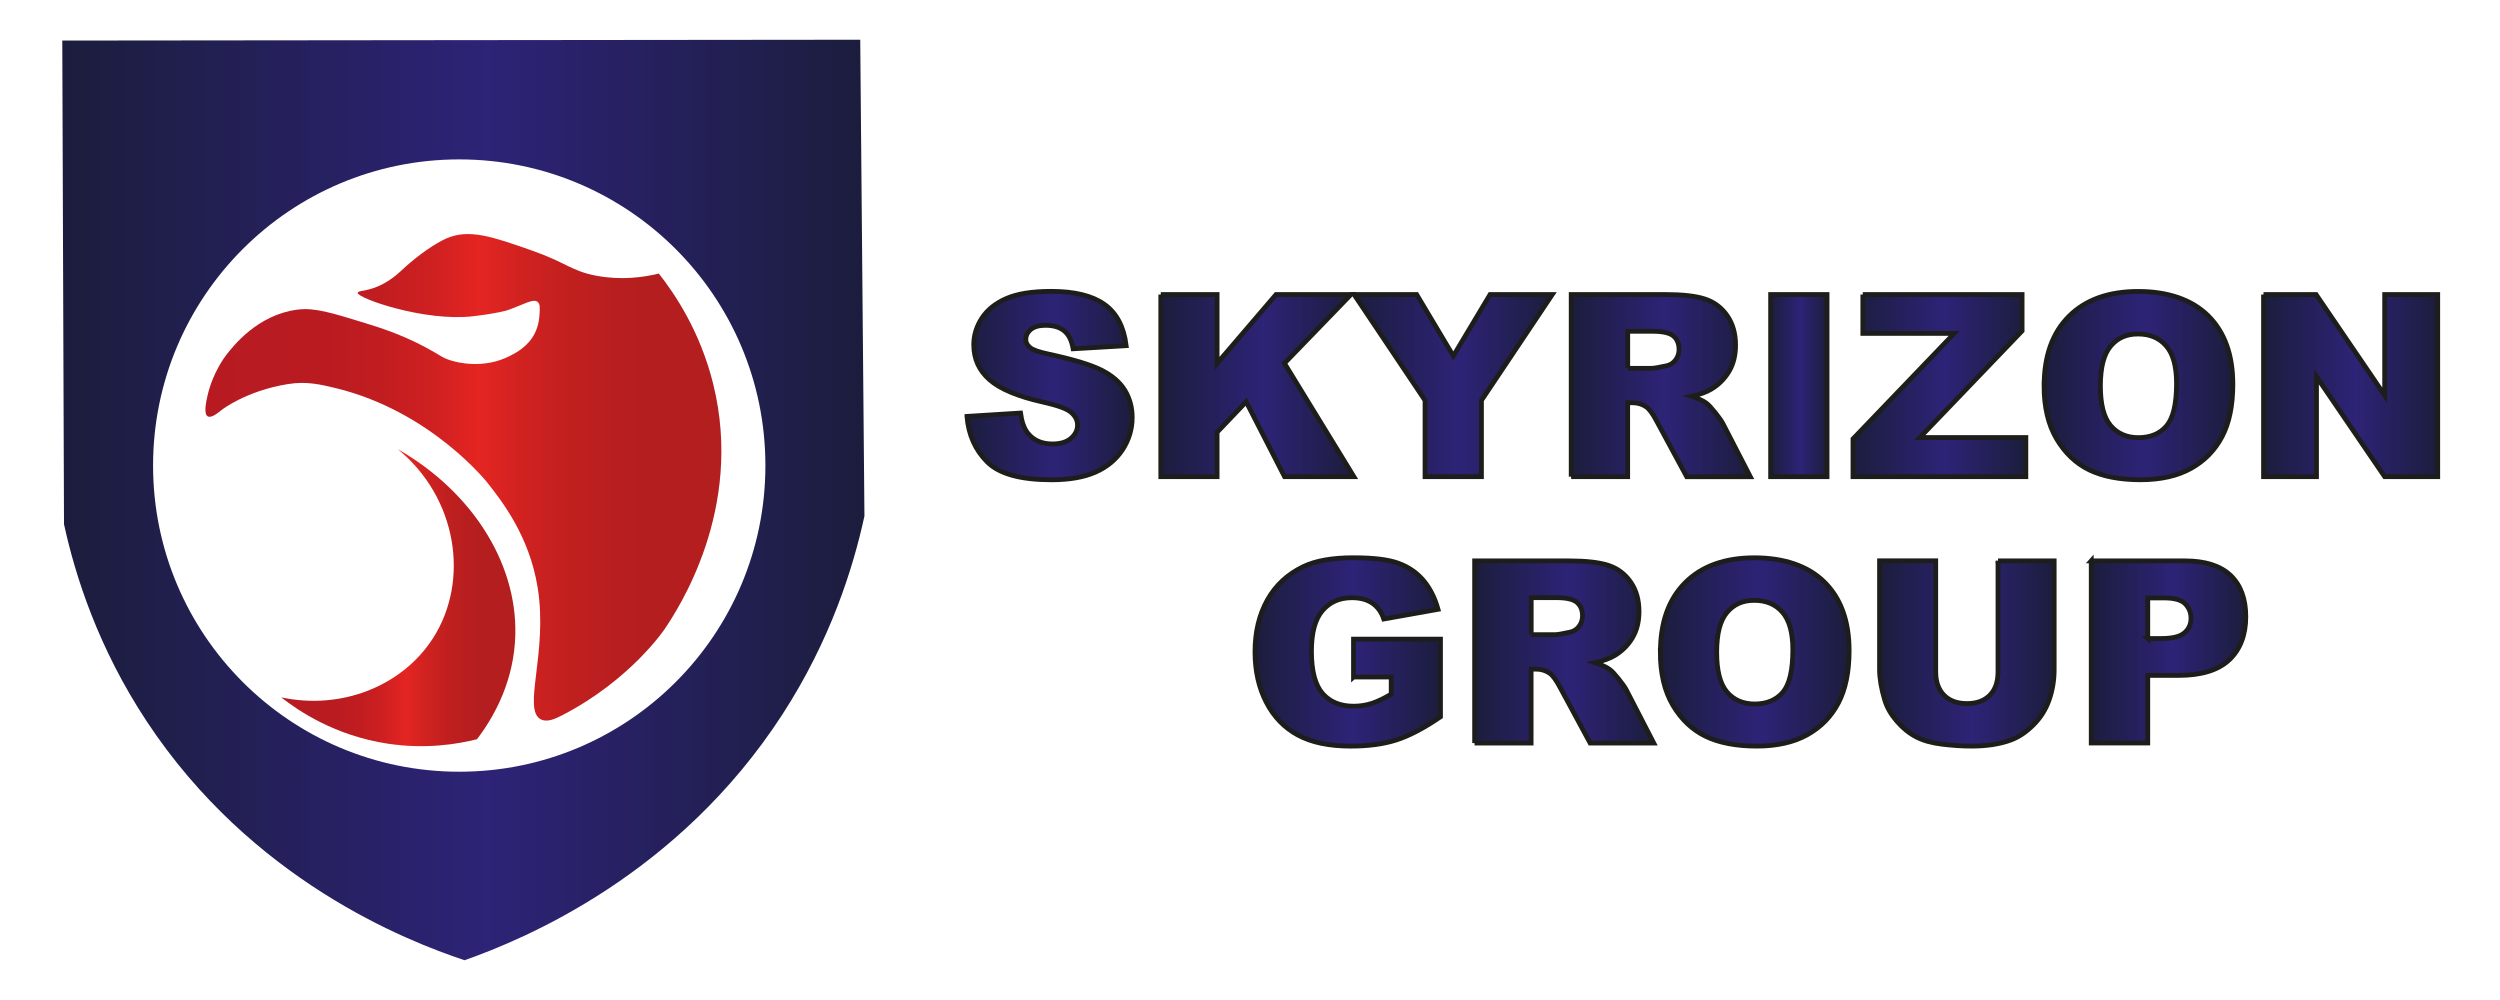 <?xml version="1.0" encoding="UTF-8"?>
<svg xmlns="http://www.w3.org/2000/svg" version="1.1" xmlns:xlink="http://www.w3.org/1999/xlink" viewBox="0 0 625 250">
  <defs>
    <style>
      .cls-1 {
        fill: url(#Degradado_sin_nombre_57-9);
      }

      .cls-1, .cls-2, .cls-3, .cls-4, .cls-5, .cls-6, .cls-7, .cls-8, .cls-9, .cls-10, .cls-11, .cls-12, .cls-13, .cls-14 {
        stroke: #1d1d1b;
        stroke-miterlimit: 10;
        stroke-width: 1.2px;
      }

      .cls-2 {
        fill: url(#Degradado_sin_nombre_57-3);
      }

      .cls-3 {
        fill: url(#Degradado_sin_nombre_10);
      }

      .cls-4 {
        fill: url(#Degradado_sin_nombre_57-6);
      }

      .cls-5 {
        fill: url(#Degradado_sin_nombre_57-12);
      }

      .cls-15 {
        fill: url(#Degradado_sin_nombre_10-3);
      }

      .cls-6 {
        fill: url(#Degradado_sin_nombre_57-11);
      }

      .cls-16 {
        fill: url(#Degradado_sin_nombre_10-2);
      }

      .cls-7 {
        fill: url(#Degradado_sin_nombre_57-10);
      }

      .cls-8 {
        fill: url(#Degradado_sin_nombre_57-2);
      }

      .cls-9 {
        fill: url(#Degradado_sin_nombre_57-4);
      }

      .cls-10 {
        fill: url(#Degradado_sin_nombre_57-14);
      }

      .cls-11 {
        fill: url(#Degradado_sin_nombre_57-8);
      }

      .cls-12 {
        fill: url(#Degradado_sin_nombre_57-13);
      }

      .cls-13 {
        fill: url(#Degradado_sin_nombre_57-5);
      }

      .cls-17 {
        fill: url(#Degradado_sin_nombre_57);
      }

      .cls-14 {
        fill: url(#Degradado_sin_nombre_57-7);
      }
    </style>
    <linearGradient id="Degradado_sin_nombre_10" data-name="Degradado sin nombre 10" x1="414.05" y1="85.1" x2="414.05" y2="85.1" gradientUnits="userSpaceOnUse">
      <stop offset="0" stop-color="#b71b21"/>
      <stop offset=".22" stop-color="#b91b21"/>
      <stop offset=".34" stop-color="#c11d21"/>
      <stop offset=".44" stop-color="#cf2021"/>
      <stop offset=".52" stop-color="#e22421"/>
      <stop offset=".53" stop-color="#e42522"/>
      <stop offset=".62" stop-color="#cf2220"/>
      <stop offset=".72" stop-color="#bf1f1f"/>
      <stop offset=".84" stop-color="#b51e1f"/>
      <stop offset="1" stop-color="#b31e1f"/>
    </linearGradient>
    <linearGradient id="Degradado_sin_nombre_57" data-name="Degradado sin nombre 57" x1="15.56" y1="125" x2="216.11" y2="125" gradientUnits="userSpaceOnUse">
      <stop offset="0" stop-color="#1c1d3d"/>
      <stop offset=".53" stop-color="#2d2377"/>
      <stop offset="1" stop-color="#1c1d3d"/>
    </linearGradient>
    <linearGradient id="Degradado_sin_nombre_10-2" data-name="Degradado sin nombre 10" x1="70.32" y1="149.42" x2="128.84" y2="149.42" xlink:href="#Degradado_sin_nombre_10"/>
    <linearGradient id="Degradado_sin_nombre_10-3" data-name="Degradado sin nombre 10" x1="51.33" y1="119.33" x2="180.34" y2="119.33" xlink:href="#Degradado_sin_nombre_10"/>
    <linearGradient id="Degradado_sin_nombre_57-2" data-name="Degradado sin nombre 57" x1="241.74" y1="96.4" x2="283.05" y2="96.4" xlink:href="#Degradado_sin_nombre_57"/>
    <linearGradient id="Degradado_sin_nombre_57-3" data-name="Degradado sin nombre 57" x1="290.2" y1="96.4" x2="338.47" y2="96.4" xlink:href="#Degradado_sin_nombre_57"/>
    <linearGradient id="Degradado_sin_nombre_57-4" data-name="Degradado sin nombre 57" x1="338.53" y1="96.4" x2="388.08" y2="96.4" xlink:href="#Degradado_sin_nombre_57"/>
    <linearGradient id="Degradado_sin_nombre_57-5" data-name="Degradado sin nombre 57" x1="392.8" y1="96.4" x2="437.59" y2="96.4" xlink:href="#Degradado_sin_nombre_57"/>
    <linearGradient id="Degradado_sin_nombre_57-6" data-name="Degradado sin nombre 57" x1="442.66" y1="96.4" x2="456.76" y2="96.4" xlink:href="#Degradado_sin_nombre_57"/>
    <linearGradient id="Degradado_sin_nombre_57-7" data-name="Degradado sin nombre 57" x1="463.25" y1="96.4" x2="506.46" y2="96.4" xlink:href="#Degradado_sin_nombre_57"/>
    <linearGradient id="Degradado_sin_nombre_57-8" data-name="Degradado sin nombre 57" x1="511.03" y1="96.4" x2="558.21" y2="96.4" xlink:href="#Degradado_sin_nombre_57"/>
    <linearGradient id="Degradado_sin_nombre_57-9" data-name="Degradado sin nombre 57" x1="565.88" y1="96.4" x2="609.44" y2="96.4" xlink:href="#Degradado_sin_nombre_57"/>
    <linearGradient id="Degradado_sin_nombre_57-10" data-name="Degradado sin nombre 57" x1="313.74" y1="162.99" x2="360.12" y2="162.99" xlink:href="#Degradado_sin_nombre_57"/>
    <linearGradient id="Degradado_sin_nombre_57-11" data-name="Degradado sin nombre 57" x1="368.66" y1="162.99" x2="413.46" y2="162.99" xlink:href="#Degradado_sin_nombre_57"/>
    <linearGradient id="Degradado_sin_nombre_57-12" data-name="Degradado sin nombre 57" x1="415.1" y1="162.99" x2="462.29" y2="162.99" xlink:href="#Degradado_sin_nombre_57"/>
    <linearGradient id="Degradado_sin_nombre_57-13" data-name="Degradado sin nombre 57" x1="469.9" y1="163.38" x2="513.54" y2="163.38" xlink:href="#Degradado_sin_nombre_57"/>
    <linearGradient id="Degradado_sin_nombre_57-14" data-name="Degradado sin nombre 57" x1="522.8" y1="162.99" x2="561.44" y2="162.99" xlink:href="#Degradado_sin_nombre_57"/>
  </defs>
  <!-- Generator: Adobe Illustrator 28.6.0, SVG Export Plug-In . SVG Version: 1.2.0 Build 709)  -->
  <g>
    <g id="Capa_1">
      <g>
        <path class="cls-3" d="M414.05,85.1"/>
        <g>
          <path class="cls-17" d="M15.56,10.14c66.5-.07,133-.14,199.5-.21.35,39.7.7,79.39,1.05,119.09-2.85,13.11-8.51,31.05-20.49,49.56-26.05,40.24-64.47,56.17-79.47,61.48-14.62-4.87-53.26-19.99-79.51-59.78-12.13-18.39-17.81-36.28-20.64-49.22-.14-40.31-.29-80.62-.43-120.92ZM114.81,39.85c-42.27,0-76.54,34.27-76.54,76.54s34.27,76.54,76.54,76.54,76.54-34.27,76.54-76.54-34.27-76.54-76.54-76.54Z"/>
          <path class="cls-16" d="M70.32,174.34c15.01,3.23,30.23-2.81,37.92-14.78,9.3-14.48,6-35.18-8.78-47.26,19.07,10.91,30.61,29.58,29.28,48.31-.79,11.18-5.97,19.57-9.48,24.19-4.82,1.22-12.75,2.56-22.31,1.12-13.23-2-22.39-8.24-26.63-11.57Z"/>
          <path class="cls-15" d="M135.22,179.84c1.56.8,3.5-.09,5.28-1,17.18-8.86,25.67-21.58,25.67-21.58,3.2-4.79,19.92-29.82,12.13-61.27-3.23-13.05-9.49-22.38-13.59-27.6-3.74.91-9.24,1.73-15.54.56-6.38-1.19-7.51-3.29-16.45-6.41-9.64-3.37-15.47-5.41-21.12-2.93-2.67,1.17-6.88,4.04-10.25,7.11-1.38,1.26-2.87,2.77-5.44,4.18-3.85,2.11-6.39,1.6-6.48,2.3-.18,1.33,16.71,7.28,28.86,5.86,6.19-.73,8.43-1.46,8.43-1.46,3.97-1.31,6.57-3.13,7.74-2.09.57.51.52,1.44.42,3.14-.04.7-.17,2.65-1.18,4.67-1.65,3.31-4.68,4.86-6.2,5.65-6.71,3.45-13.45,1.54-14.64,1.19-2.46-.74-2.69-1.34-6.69-3.45-6.14-3.24-11.24-4.81-14.95-5.96-8.39-2.59-12.59-3.88-16.83-3.35-10.01,1.27-16.09,9.13-17.78,11.29-.4.51-3.42,4.47-4.73,10.23-.31,1.37-1.04,4.54.06,5.17.9.52,2.58-.9,3.62-1.71,0,0,6.08-4.71,16.46-6.37,4.58-.74,8.17.1,12.08,1.06,23.71,5.8,37.76,23.62,37.76,23.62,3.54,4.49,10.46,13.27,12.55,26.14,2.65,16.37-3.93,30.6.84,33.04Z"/>
        </g>
        <g>
          <path class="cls-8" d="M241.74,104.1l13.39-.84c.29,2.17.88,3.83,1.77,4.97,1.45,1.84,3.52,2.76,6.21,2.76,2.01,0,3.56-.47,4.64-1.41,1.09-.94,1.63-2.03,1.63-3.28s-.52-2.24-1.55-3.17c-1.04-.93-3.44-1.81-7.21-2.64-6.17-1.39-10.57-3.23-13.2-5.53-2.65-2.3-3.98-5.23-3.98-8.79,0-2.34.68-4.55,2.03-6.63,1.36-2.08,3.4-3.72,6.12-4.91,2.72-1.19,6.46-1.79,11.2-1.79,5.82,0,10.26,1.08,13.31,3.25,3.05,2.16,4.87,5.61,5.45,10.33l-13.26.78c-.35-2.05-1.09-3.54-2.22-4.47-1.13-.93-2.69-1.4-4.68-1.4-1.64,0-2.87.35-3.7,1.04-.83.69-1.24,1.54-1.24,2.53,0,.73.34,1.38,1.03,1.96.66.6,2.24,1.16,4.72,1.68,6.15,1.33,10.56,2.67,13.22,4.02,2.66,1.36,4.6,3.04,5.81,5.05,1.21,2.01,1.82,4.26,1.82,6.74,0,2.92-.81,5.61-2.42,8.08-1.62,2.46-3.87,4.33-6.77,5.61-2.9,1.27-6.55,1.91-10.97,1.91-7.75,0-13.11-1.49-16.09-4.47s-4.67-6.77-5.06-11.37Z"/>
          <path class="cls-2" d="M290.2,73.63h14.07v17.21l14.74-17.21h18.72l-16.62,17.19,17.36,28.35h-17.33l-9.6-18.73-7.27,7.62v11.11h-14.07v-45.54Z"/>
          <path class="cls-9" d="M338.53,73.63h15.63l9.17,15.36,9.19-15.36h15.55l-17.71,26.47v19.07h-14.1v-19.07l-17.74-26.47Z"/>
          <path class="cls-13" d="M392.8,119.17v-45.54h23.45c4.35,0,7.67.37,9.97,1.12s4.15,2.13,5.56,4.15c1.41,2.02,2.11,4.48,2.11,7.38,0,2.53-.54,4.71-1.62,6.54s-2.56,3.32-4.44,4.46c-1.2.73-2.85,1.33-4.94,1.8,1.68.56,2.9,1.12,3.66,1.68.52.37,1.27,1.17,2.25,2.39.98,1.22,1.64,2.17,1.97,2.83l6.81,13.2h-15.9l-7.52-13.92c-.95-1.8-1.8-2.97-2.55-3.51-1.01-.7-2.16-1.06-3.45-1.06h-1.24v18.48h-14.13ZM406.93,92.08h5.93c.64,0,1.88-.21,3.73-.62.93-.19,1.69-.66,2.28-1.43.59-.77.89-1.65.89-2.64,0-1.47-.47-2.6-1.4-3.39-.93-.79-2.68-1.18-5.25-1.18h-6.18v9.26Z"/>
          <path class="cls-4" d="M442.66,73.63h14.1v45.54h-14.1v-45.54Z"/>
          <path class="cls-14" d="M465.7,73.63h39.82v9.1l-25.56,26.65h26.5v9.78h-43.21v-9.44l25.3-26.37h-22.84v-9.72Z"/>
          <path class="cls-11" d="M511.03,96.43c0-7.43,2.07-13.22,6.21-17.36,4.14-4.14,9.91-6.21,17.3-6.21s13.42,2.03,17.52,6.1,6.15,9.77,6.15,17.1c0,5.32-.9,9.69-2.69,13.09-1.79,3.41-4.38,6.06-7.77,7.95s-7.61,2.84-12.66,2.84-9.39-.82-12.75-2.45c-3.37-1.64-6.09-4.22-8.19-7.77-2.09-3.54-3.14-7.97-3.14-13.3ZM525.1,96.49c0,4.6.85,7.9,2.56,9.91,1.71,2.01,4.03,3.01,6.97,3.01s5.36-.98,7.02-2.95c1.66-1.97,2.49-5.5,2.49-10.59,0-4.29-.87-7.42-2.59-9.4-1.73-1.98-4.07-2.97-7.04-2.97s-5.12,1-6.83,3.01c-1.72,2.01-2.58,5.33-2.58,9.97Z"/>
          <path class="cls-1" d="M565.88,73.63h13.14l17.15,25.19v-25.19h13.26v45.54h-13.26l-17.05-25v25h-13.23v-45.54Z"/>
          <path class="cls-7" d="M338.38,169.26v-9.47h21.74v19.41c-4.16,2.84-7.84,4.77-11.04,5.79-3.2,1.03-6.99,1.54-11.38,1.54-5.41,0-9.81-.92-13.22-2.76-3.41-1.84-6.05-4.59-7.92-8.23-1.87-3.64-2.81-7.83-2.81-12.55,0-4.97,1.03-9.29,3.08-12.97,2.05-3.68,5.05-6.47,9.01-8.37,3.09-1.47,7.24-2.21,12.46-2.21s8.8.46,11.29,1.37c2.5.91,4.57,2.32,6.21,4.24,1.65,1.92,2.88,4.34,3.71,7.28l-13.57,2.42c-.56-1.72-1.51-3.03-2.84-3.95-1.34-.91-3.04-1.37-5.11-1.37-3.09,0-5.54,1.07-7.38,3.22s-2.75,5.53-2.75,10.17c0,4.93.93,8.45,2.78,10.56,1.85,2.11,4.44,3.17,7.75,3.17,1.57,0,3.08-.23,4.5-.68,1.43-.46,3.06-1.23,4.91-2.33v-4.29h-9.41Z"/>
          <path class="cls-6" d="M368.66,185.76v-45.54h23.45c4.35,0,7.67.37,9.97,1.12s4.15,2.13,5.56,4.15c1.41,2.02,2.11,4.48,2.11,7.38,0,2.53-.54,4.71-1.62,6.54-1.08,1.83-2.56,3.32-4.44,4.46-1.2.73-2.85,1.33-4.94,1.8,1.68.56,2.9,1.12,3.66,1.68.52.37,1.27,1.17,2.25,2.39.98,1.22,1.64,2.17,1.97,2.83l6.81,13.2h-15.9l-7.52-13.92c-.95-1.8-1.8-2.97-2.55-3.51-1.01-.7-2.16-1.06-3.45-1.06h-1.24v18.48h-14.13ZM382.8,158.67h5.93c.64,0,1.88-.21,3.73-.62.93-.19,1.69-.66,2.28-1.43.59-.77.89-1.65.89-2.64,0-1.47-.47-2.6-1.4-3.39-.93-.79-2.68-1.18-5.25-1.18h-6.18v9.26Z"/>
          <path class="cls-5" d="M415.1,163.02c0-7.43,2.07-13.22,6.21-17.36,4.14-4.14,9.91-6.21,17.3-6.21s13.42,2.03,17.52,6.1c4.1,4.07,6.15,9.77,6.15,17.1,0,5.32-.9,9.69-2.69,13.09-1.79,3.41-4.38,6.06-7.77,7.95s-7.61,2.84-12.66,2.84-9.39-.82-12.75-2.45c-3.37-1.64-6.09-4.22-8.19-7.77-2.09-3.54-3.14-7.97-3.14-13.3ZM429.17,163.08c0,4.6.85,7.9,2.56,9.91,1.71,2.01,4.03,3.01,6.97,3.01s5.36-.98,7.02-2.95c1.66-1.97,2.49-5.5,2.49-10.59,0-4.29-.87-7.42-2.59-9.4-1.73-1.98-4.07-2.97-7.04-2.97s-5.12,1-6.83,3.01c-1.72,2.01-2.58,5.33-2.58,9.97Z"/>
          <path class="cls-12" d="M499.5,140.22h14.04v27.13c0,2.69-.42,5.23-1.26,7.62-.84,2.39-2.15,4.48-3.95,6.27-1.79,1.79-3.67,3.05-5.64,3.77-2.73,1.01-6.02,1.52-9.85,1.52-2.22,0-4.63-.16-7.25-.47-2.62-.31-4.81-.93-6.57-1.85-1.76-.92-3.37-2.23-4.83-3.93s-2.46-3.45-3-5.25c-.87-2.9-1.3-5.46-1.3-7.7v-27.13h14.04v27.78c0,2.48.69,4.42,2.07,5.82,1.38,1.4,3.29,2.09,5.73,2.09s4.32-.69,5.7-2.06c1.38-1.38,2.07-3.33,2.07-5.85v-27.78Z"/>
          <path class="cls-10" d="M522.8,140.22h23.39c5.09,0,8.91,1.21,11.45,3.63,2.54,2.42,3.81,5.87,3.81,10.34s-1.38,8.19-4.15,10.78c-2.76,2.59-6.98,3.88-12.66,3.88h-7.7v16.9h-14.13v-45.54ZM536.93,159.63h3.45c2.71,0,4.62-.47,5.72-1.41,1.1-.94,1.65-2.15,1.65-3.62s-.48-2.64-1.43-3.63c-.95-.99-2.74-1.49-5.37-1.49h-4.01v10.16Z"/>
        </g>
      </g>
    </g>
  </g>
</svg>